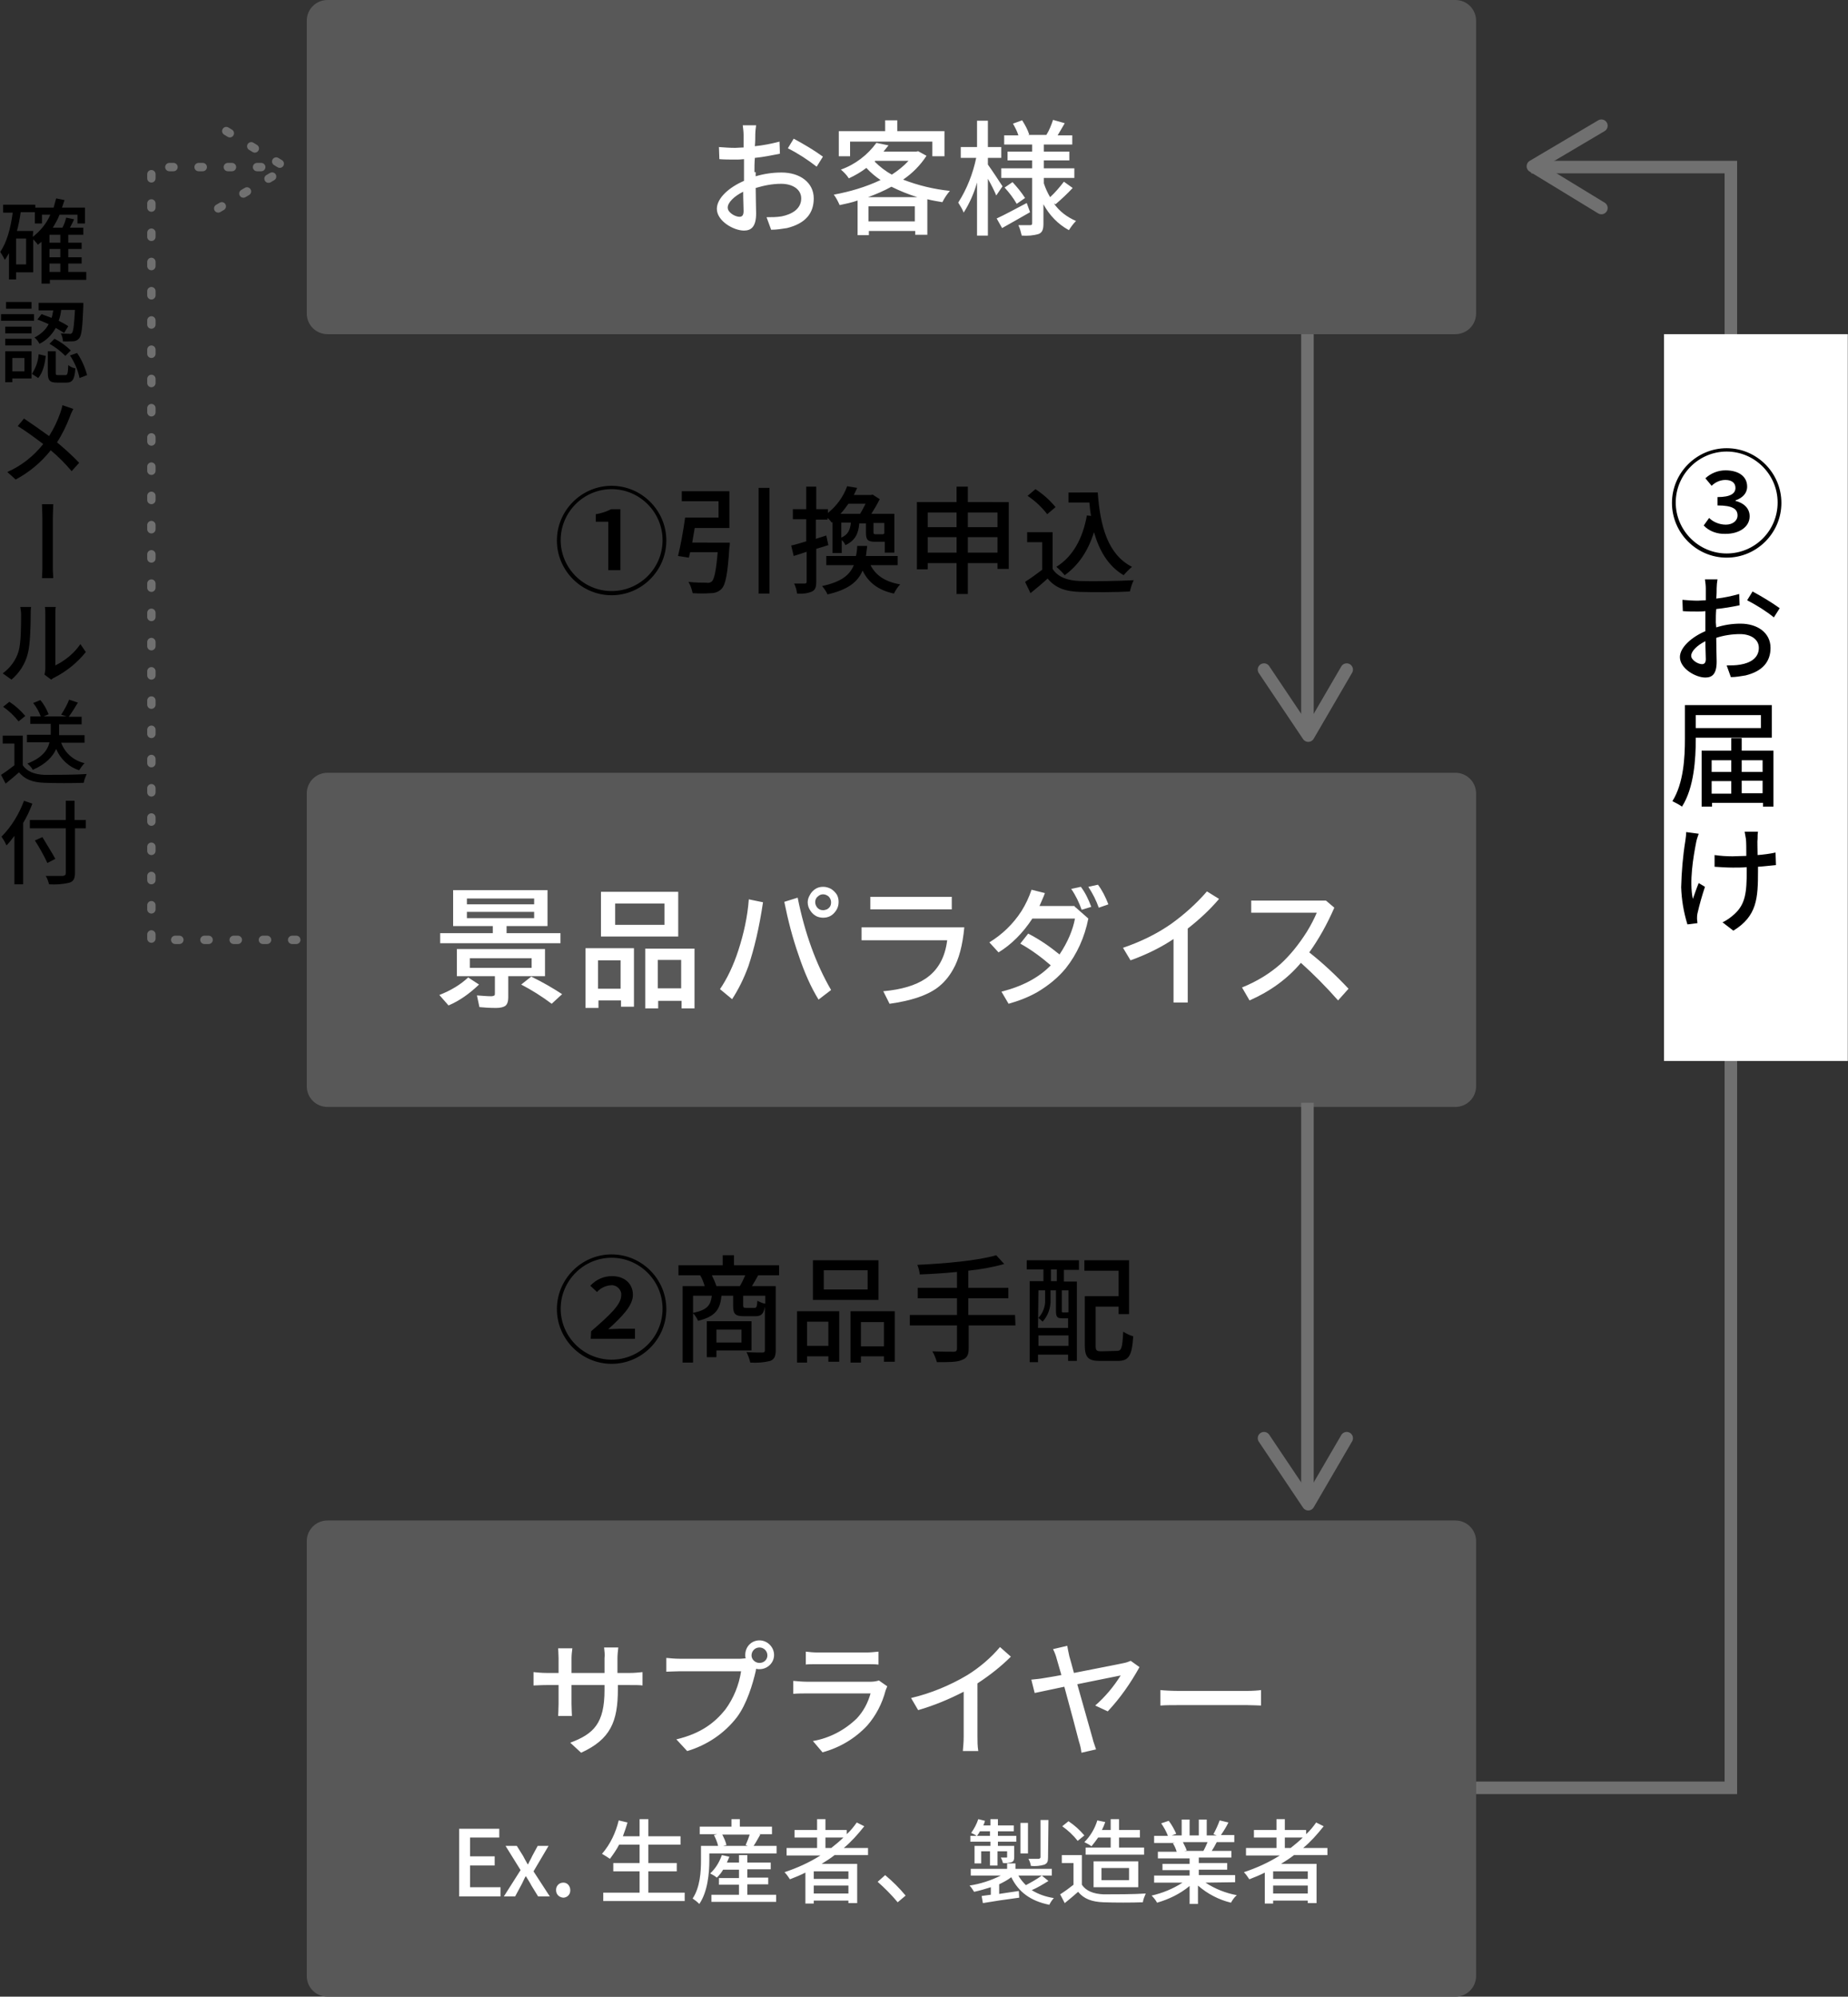 <?xml version="1.0" encoding="utf-8"?>
<!-- Generator: Adobe Illustrator 27.2.0, SVG Export Plug-In . SVG Version: 6.00 Build 0)  -->
<svg version="1.1" id="レイヤー_1" xmlns="http://www.w3.org/2000/svg" xmlns:xlink="http://www.w3.org/1999/xlink" x="0px"
	 y="0px" viewBox="0 0 442.5 478" style="enable-background:new 0 0 442.5 478;" xml:space="preserve">
<rect x="0" y="0" width="442.5" height="478" fill="#333333" stroke="none"/>
<style type="text/css">
	.st0{fill:#585858;}
	.st1{fill:#FFFFFF;}
	.st2{display:none;fill:#FFFFFF;}
	.st3{fill:none;stroke:#707070;stroke-width:3;}
	.st4{fill:none;stroke:#707070;stroke-width:2;stroke-linecap:round;stroke-dasharray:1,6;}
	.st5{fill:none;stroke:#707070;stroke-width:3;stroke-linecap:round;stroke-linejoin:round;}
	.st6{fill:none;stroke:#707070;stroke-width:2;stroke-linecap:round;stroke-linejoin:round;stroke-dasharray:1,6;}
</style>
<g id="グループ_60" transform="translate(-107.55 -178)">
	<path id="パス_21" class="st0" d="M186,178h270c2.8,0,5,2.2,5,5v70c0,2.8-2.2,5-5,5H186c-2.8,0-5-2.2-5-5v-70
		C181,180.2,183.2,178,186,178z"/>
	<path id="パス_22" class="st0" d="M186,363h270c2.8,0,5,2.2,5,5v70c0,2.8-2.2,5-5,5H186c-2.8,0-5-2.2-5-5v-70
		C181,365.2,183.2,363,186,363z"/>
	<path id="パス_28" class="st0" d="M186,542h270c2.8,0,5,2.2,5,5v104c0,2.8-2.2,5-5,5H186c-2.8,0-5-2.2-5-5V547
		C181,544.2,183.2,542,186,542z"/>
	<path id="パス_23" class="st1" d="M284.6,229.9c-1,0-2.8-1-2.8-2.2c0-1.2,1.5-2.7,3.7-3.8c0,1.9,0.1,3.6,0.1,4.6
		C285.6,229.5,285.3,229.9,284.6,229.9z M288.2,219.2c0-1.1,0-2.2,0.1-3.4c2-0.2,4-0.6,6-1l-0.1-2.9c-1.9,0.5-3.9,0.9-5.9,1.1
		c0.1-1.1,0.1-2,0.1-2.7s0.1-1.7,0.2-2.3h-3.2c0.1,0.8,0.2,1.6,0.2,2.3c0,0.5,0,1.6,0,3c-0.7,0-1.4,0.1-2,0.1
		c-1.3,0-2.6-0.1-3.9-0.2l0.1,2.9c1.2,0.1,2.6,0.1,3.9,0.1c0.6,0,1.2,0,2-0.1c0,1.1,0,2.2,0,3.3v1.9c-3.5,1.5-6.5,4.1-6.5,6.7
		c0,2.9,4,5.2,6.5,5.2c1.7,0,2.9-0.9,2.9-4.1c0-1.2-0.1-3.7-0.1-6.1c2-0.6,4-1,6.1-1c2.7,0,4.8,1.3,4.8,3.5c0,2.5-2.2,3.8-4.7,4.3
		c-1.2,0.2-2.4,0.2-3.6,0.2l1.1,3c1.3,0,2.5-0.2,3.8-0.4c4.4-1.1,6.4-3.5,6.4-7.1c0-3.8-3.3-6.2-7.7-6.2c-2.1,0-4.2,0.3-6.2,0.9
		V219.2z M296.2,213.5c2.4,1.2,4.7,2.7,6.9,4.4l1.5-2.4c-2.2-1.6-4.6-3-7-4.3L296.2,213.5z M311.1,211.9h19.7v3.5h2.9v-6h-11.3v-2.6
		h-2.9v2.6h-11.1v6h2.7V211.9z M315.4,225.2c1.9-0.7,3.8-1.5,5.6-2.5c2,1,4,1.8,6.2,2.5H315.4z M315.5,231v-3.6h11.1v3.6H315.5z
		 M317.1,216.5h8c-1.2,1.3-2.6,2.4-4,3.3c-1.5-0.8-2.9-1.9-4.1-3.1L317.1,216.5z M327.4,214.2l-0.5,0.1h-7.8c0.4-0.5,0.8-1,1.2-1.5
		l-2.9-0.6c-2.1,2.9-5.1,5.2-8.5,6.4c0.7,0.6,1.4,1.3,1.9,2.1c1.5-0.7,2.9-1.5,4.2-2.5c1,1.1,2.2,2.1,3.4,2.9
		c-3.6,1.7-7.4,2.8-11.2,3.5c0.6,0.8,1,1.6,1.4,2.5c1.4-0.3,2.9-0.6,4.3-1.1v8.3h2.7v-1h11.1v0.9h2.9v-8.5c1.2,0.3,2.4,0.5,3.6,0.7
		c0.5-1,1.1-1.9,1.8-2.7c-3.8-0.4-7.6-1.3-11.2-2.7c2.2-1.5,4.1-3.4,5.6-5.7L327.4,214.2z M347.6,222.6c-0.5-0.8-2.7-4.1-3.5-5.2
		v-1.6h3.2v-2.6h-3.2v-6.3h-2.6v6.3h-3.9v2.6h3.7c-0.8,3.8-2.2,7.4-4.3,10.7c0.5,0.8,1,1.6,1.3,2.4c1.4-2.2,2.5-4.7,3.2-7.2v12.7
		h2.6v-13.6c0.8,1.4,1.6,3,2,4L347.6,222.6z M353.4,226.6c-2.7,1.4-5.4,2.9-7.2,3.7l1.3,2.3c2-1.1,4.4-2.5,6.7-3.8L353.4,226.6z
		 M348.1,222.9c1.1,1.2,2.1,2.5,2.9,3.9l2-1.4c-0.9-1.4-1.9-2.6-3-3.8L348.1,222.9z M360.3,226.9c1.4-1.2,2.8-2.5,4.1-3.9l-2.1-1.5
		c-1,1.3-2.1,2.6-3.3,3.7c-0.6-1-1.1-2.1-1.5-3.3v-1.3h7.3v-2.3h-7.3v-1.9h6.1v-2.1h-6.1v-1.7h6.8v-2.2h-3.5
		c0.5-0.8,1.1-1.9,1.7-2.9l-2.8-0.8c-0.4,1.2-0.9,2.5-1.6,3.6h-4.4l0.3-0.1c-0.4-1.2-1-2.3-1.7-3.4l-2.2,0.8c0.5,0.9,1,1.8,1.3,2.8
		h-3.4v2.2h6.7v1.7h-5.9v2.1h5.9v1.9h-7.4v2.3h7.4v10.8c0,0.4-0.1,0.5-0.5,0.5c-0.4,0-1.6,0-2.8,0c0.4,0.8,0.6,1.7,0.8,2.5
		c1.4,0.1,2.8,0,4.1-0.4c0.9-0.4,1.1-1.2,1.1-2.5v-4.6c1.4,2.6,3.5,4.8,6.1,6.2c0.5-0.8,1.1-1.6,1.7-2.2c-2.1-0.9-4-2.3-5.3-4.2
		L360.3,226.9z"/>
	<path id="パス_24" class="st2" d="M230,395.3c-0.7-1.4-1.6-2.8-2.5-4.1l-1.9,0.8c0.9,1.3,1.7,2.7,2.4,4.1L230,395.3z
		 M216.5,401.6l6.5-1c0.8-0.1,1.9-0.3,2.4-0.3l-0.6-2.9l1.6-0.7c-0.7-1.4-1.5-2.8-2.4-4.1l-1.9,0.8c0.8,1.3,1.6,2.6,2.3,3.9
		c-0.6,0.1-1.3,0.3-2,0.4c-1.2,0.2-3.7,0.6-6.5,1.1c-0.3-1.5-0.5-2.7-0.5-3c-0.2-0.7-0.2-1.6-0.3-2.2l-3.3,0.6
		c0.2,0.7,0.4,1.4,0.6,2.2c0.1,0.4,0.3,1.5,0.6,3c-2.7,0.4-5.2,0.8-6.3,0.9c-0.9,0.1-1.8,0.2-2.6,0.2l0.6,3.3
		c0.8-0.2,1.6-0.4,2.6-0.6c1.1-0.2,3.5-0.6,6.3-1l1.1,5.5c-3.2,0.5-6.3,1-7.8,1.2c-0.8,0.1-2.1,0.3-2.9,0.3l0.7,3.2
		c0.7-0.2,1.6-0.4,2.8-0.6c1.4-0.2,4.4-0.8,7.7-1.3c0.5,2.8,1,5,1.1,5.8c0.2,0.9,0.3,1.9,0.4,2.9l3.4-0.6c-0.3-0.9-0.6-2-0.8-2.8
		c-0.2-0.8-0.6-3-1.1-5.8c2.8-0.4,5.4-0.9,7-1.1c1.1-0.2,2.2-0.4,2.9-0.4l-0.6-3.1c-0.7,0.2-1.6,0.4-2.8,0.7c-1.4,0.3-4.1,0.7-7,1.2
		L216.5,401.6z M255.3,395.5c-0.6,0.2-1.3,0.2-1.9,0.2h-14.6c-1.1,0-2.2-0.1-3.2-0.2v3.4c0.8-0.1,1.9-0.1,3.2-0.1h14.7
		c-0.5,3.3-1.8,6.5-3.8,9.2c-2.5,3.1-5.9,5.7-11.7,7.1l2.6,2.8c4.7-1.4,8.9-4.2,11.9-8.1c2.4-3.2,3.8-7.9,4.5-11
		c0.1-0.6,0.3-1.2,0.5-1.7L255.3,395.5z M287.2,406.4c-4.1-1.9-8.4-3.5-12.7-4.8v-4.7c0-1,0.1-2.4,0.2-3.4H271
		c0.2,1.1,0.3,2.2,0.3,3.4v17.3c0,1.3-0.1,2.6-0.2,3.8h3.7c-0.2-1.3-0.2-2.6-0.2-3.8V405c3.9,1.3,7.7,2.8,11.3,4.7L287.2,406.4z
		 M315.2,395.8c0-1,0.8-1.9,1.9-1.9c1,0,1.9,0.9,1.9,1.9c0,1-0.9,1.9-1.9,1.9C316,397.6,315.2,396.8,315.2,395.8z M313.6,395.8
		c0,1.9,1.5,3.4,3.4,3.4c0,0,0,0,0,0c1.9,0,3.5-1.5,3.5-3.4c0,0,0,0,0,0c0-1.9-1.6-3.5-3.5-3.5C315.1,392.3,313.6,393.9,313.6,395.8
		C313.6,395.8,313.6,395.8,313.6,395.8z M297.7,407.9c-1.2,2.9-2.8,5.7-4.6,8.2l3.3,1.4c1.8-2.6,3.2-5.4,4.4-8.4
		c1.1-3,2-6.1,2.6-9.2c0.2-0.7,0.4-1.8,0.6-2.5l-3.4-0.7C300.1,400.5,299.1,404.2,297.7,407.9z M312.5,406.9
		c1.3,3.4,2.4,6.9,3.3,10.4l3.4-1.1c-0.8-2.8-2.4-7.5-3.5-10.4c-1.2-3-3.2-7.4-4.4-9.6l-3.1,1C309.7,400.4,311.2,403.6,312.5,406.9z
		 M346,401.3c-0.6,0.2-1.3,0.3-1.9,0.3h-15.4c-0.9,0-2-0.1-3.2-0.2v3.1c1.1-0.1,2.5-0.1,3.2-0.1H344c-0.6,2.2-1.7,4.3-3.3,6
		c-2.9,2.8-6.5,4.7-10.5,5.4l2.3,2.7c4.1-1.1,7.8-3.3,10.7-6.4c2.1-2.4,3.6-5.3,4.4-8.4c0.1-0.3,0.3-0.7,0.4-1L346,401.3z
		 M328.3,397.5c0.8-0.1,1.9-0.1,2.8-0.1h11.7c1,0,2.2,0,3,0.1v-3.1c-1,0.1-2,0.2-2.9,0.1h-11.7c-1,0-1.9-0.1-2.9-0.1V397.5z
		 M377,396.7c-0.7-1.4-1.5-2.8-2.4-4.1l-1.9,0.8c0.8,1.2,1.5,2.4,2.1,3.7l-0.1-0.1c-0.7,0.2-1.5,0.3-2.2,0.3h-7.3l0.4-0.6
		c0.3-0.6,1-1.8,1.6-2.7l-3.4-1.1c-0.3,1-0.6,1.9-1.1,2.7c-2.2,4.2-5.6,7.7-9.6,10.2l2.5,2c3.1-2.2,5.7-4.8,7.9-7.8h9.5
		c-0.7,2.6-1.9,5.1-3.5,7.3c-2.2-1.3-4.5-2.6-6.2-3.5l-2,2.2c1.6,0.9,3.9,2.3,6.1,3.7c-3.1,3.4-7.1,5.8-11.5,7.1l2.7,2.4
		c4.4-1.6,8.3-4.3,11.5-7.8c1.1,0.8,2.1,1.5,2.8,2.1l2.1-2.7c-0.8-0.5-1.8-1.2-2.9-2c1.8-2.6,3.3-5.5,4.3-8.6
		c0.2-0.6,0.5-1.2,0.8-1.8l-1.8-1.1L377,396.7z M376,392.2c0.9,1.3,1.8,2.7,2.5,4.1l1.9-0.9c-0.7-1.4-1.6-2.8-2.5-4.1L376,392.2z
		 M399.6,402c2.9-1.9,5.6-4,8-6.5l-2.5-2.3c-2.2,2.6-4.9,4.9-7.8,6.7c-4.2,2.5-8.8,4.4-13.5,5.5l1.7,2.9c3.8-1.1,7.4-2.6,10.9-4.4
		v10.7c0,1.2-0.1,2.4-0.2,3.5h3.7c-0.2-1.2-0.2-2.4-0.2-3.5V402z M433,395.4c-0.9,0.2-1.7,0.3-2.6,0.3h-11.1c-1.1,0-2.2-0.1-3.3-0.2
		v3.4c0.5,0,2.1-0.2,3.3-0.2h11c-1.1,2.9-2.7,5.6-4.8,7.9c-3.4,3.8-7.6,6.8-12.3,8.8l2.4,2.5c4.4-2.1,8.3-5,11.5-8.6
		c2.9,2.7,5.6,5.6,7.9,8.8l2.7-2.3c-2.6-3.1-5.5-6.1-8.6-8.8c2-2.6,3.6-5.5,4.9-8.6c0.2-0.5,0.5-1.1,0.9-1.6L433,395.4z"/>
	<path id="パス_29" class="st1" d="M255.4,578.5V575c0-0.9,0.1-1.7,0.2-2.6h-3.4c0.1,0.9,0.2,1.7,0.1,2.6v3.5h-7.9v-3.5
		c0-0.8,0.1-1.6,0.2-2.4h-3.4c0,0.4,0.1,1.4,0.1,2.4v3.5h-2.9c-1,0-2.1-0.1-3.1-0.2v3.2c0.5,0,1.7-0.1,3.1-0.1h2.9v4.5
		c0,1.2-0.1,2.5-0.1,2.9h3.3c0-0.4-0.1-1.7-0.1-2.9v-4.5h7.9v1.2c0,8-2.6,10.5-8.2,12.6l2.6,2.4c7-3.2,8.8-7.4,8.8-15.2v-1h2.9
		c1.4,0,2.5,0,3,0.1v-3.2c-1,0.1-2,0.2-3,0.2H255.4z M289.4,576.1c-1,0-1.9-0.8-1.9-1.8c0,0,0,0,0,0c0-1,0.8-1.9,1.9-1.9
		c1,0,1.9,0.8,1.9,1.9C291.3,575.3,290.5,576.1,289.4,576.1C289.5,576.1,289.4,576.1,289.4,576.1z M270.3,575.1
		c-1.1,0-2.2-0.1-3.2-0.2v3.3c0.8,0,2-0.1,3.2-0.1H285c-0.5,3.3-1.8,6.5-3.8,9.2c-2.5,3.1-5.8,5.7-11.7,7.1l2.6,2.8
		c4.7-1.4,8.9-4.2,11.9-8.1c2.4-3.2,3.8-8,4.5-11l0.1-0.6c0.3,0.1,0.5,0.1,0.8,0.1c1.9,0,3.5-1.5,3.5-3.4c0,0,0,0,0,0
		c0-1.9-1.6-3.5-3.5-3.5c-1.9,0-3.4,1.5-3.4,3.5c0,0.3,0,0.5,0.1,0.8c-0.4,0-0.8,0.1-1.3,0.1H270.3z M318,580.3
		c-0.6,0.2-1.3,0.3-1.9,0.3h-15.4c-0.9,0-2-0.1-3.2-0.2v3.1c1.1-0.1,2.5-0.1,3.2-0.1H316c-0.6,2.2-1.7,4.3-3.3,6
		c-2.9,2.8-6.5,4.7-10.5,5.4l2.3,2.7c4.1-1.1,7.8-3.3,10.7-6.4c2.1-2.4,3.6-5.3,4.4-8.4c0.1-0.3,0.3-0.7,0.4-1L318,580.3z
		 M300.3,576.5c0.8-0.1,1.9-0.1,2.9-0.1h11.7c1,0,2.2,0,3,0.1v-3.1c-1,0.1-2,0.2-2.9,0.2h-11.7c-1,0-1.9-0.1-2.8-0.2V576.5z
		 M341.6,581c2.9-1.9,5.6-4,8-6.4l-2.6-2.3c-2.2,2.6-4.9,4.9-7.8,6.7c-4.2,2.5-8.8,4.4-13.5,5.5l1.7,2.9c3.8-1.1,7.4-2.6,10.9-4.4
		v10.7c0,1.2-0.1,2.4-0.2,3.5h3.7c-0.2-1.2-0.2-2.4-0.2-3.5V581z M372.8,587.7c3-3.2,5.5-6.8,7.6-10.6l-2.1-1.5
		c-0.5,0.2-1,0.4-1.5,0.5c-1.3,0.3-7.1,1.4-12.1,2.4c-0.4-1.6-0.8-2.9-1.1-4c-0.2-1-0.4-1.8-0.5-2.5l-3.4,0.8
		c0.4,0.8,0.7,1.6,0.9,2.4c0.2,0.7,0.6,2.1,1.1,3.8c-2,0.4-3.5,0.6-4,0.7c-1.1,0.2-2.1,0.3-3.2,0.4l0.8,3.2c1-0.2,3.8-0.8,7.1-1.5
		c1.4,5.1,3.1,11.5,3.5,13.1c0.3,0.9,0.5,1.8,0.6,2.7l3.5-0.8c-0.2-0.7-0.7-1.9-0.8-2.5c-0.5-1.8-2.2-7.8-3.7-13.1
		c4.8-1,9.5-1.9,10.4-2.1c-1.7,2.7-3.7,5.1-6.1,7.2L372.8,587.7z M385.5,586.3c1-0.1,2.8-0.1,4.4-0.1h16.3c1.3,0,2.7,0.1,3.3,0.1
		v-3.7c-0.7,0.1-1.9,0.2-3.4,0.2h-16.3c-1.6,0-3.5-0.1-4.4-0.2V586.3z"/>
	<path id="パス_32" class="st1" d="M217.6,632h9.8v-2.2h-7.3v-5.2h5.9v-2.2h-5.9v-4.5h7v-2.1h-9.6V632z M228.2,632h2.7l1.4-2.6
		c0.4-0.7,0.7-1.5,1.1-2.2h0.1c0.4,0.7,0.9,1.4,1.3,2.2l1.6,2.6h2.8l-3.9-6l3.6-6.1h-2.6l-1.3,2.4c-0.3,0.7-0.7,1.3-1,2h-0.1
		c-0.4-0.7-0.8-1.4-1.1-2l-1.5-2.4h-2.7l3.6,5.8L228.2,632z M242.4,632.3c0.9,0,1.7-0.7,1.7-1.7c0,0,0-0.1,0-0.1
		c0-1-0.7-1.8-1.6-1.8c0,0,0,0-0.1,0c-1,0-1.7,0.8-1.7,1.7c0,0,0,0,0,0.1C240.7,631.5,241.4,632.2,242.4,632.3
		C242.4,632.3,242.4,632.3,242.4,632.3z M262.8,631.1V626h6.8v-2h-6.8v-4.4h7.7v-2h-7.7v-4.1h-2.1v4.1h-4c0.4-1.1,0.8-2.2,1.1-3.3
		l-2.1-0.5c-0.7,2.9-2,5.7-4,8c0.7,0.4,1.3,0.8,1.9,1.2c0.8-1.1,1.6-2.2,2.2-3.4h4.9v4.4h-6.3v2h6.3v5.1H252v2h19.5v-2H262.8z
		 M286.5,629.1h5v-1.6h-5v-2h5.6v-1.6h-5.6v-1.8h-2v1.8h-2.9c0.2-0.5,0.4-0.9,0.6-1.4l-1.8-0.4c-0.6,1.7-1.5,3.2-2.8,4.4
		c0.6,0.3,1.1,0.6,1.6,1c0.6-0.6,1.1-1.2,1.5-1.9h3.8v2h-4.8v1.6h4.8v2.4h-6.6v1.7h15.5v-1.7h-6.9V629.1z M287.1,617.1
		c-0.3,0.9-0.6,1.7-1,2.6l0.5,0.2h-5.9l0.8-0.2c-0.2-0.9-0.6-1.7-1-2.5H287.1z M288,619.9c0.5-0.7,1-1.7,1.6-2.7l-0.3-0.1h3.1v-1.8
		h-7.7v-1.8h-2v1.8h-7.6v1.8h4.2l-0.8,0.2c0.4,0.8,0.8,1.7,1,2.6h-4.1v3.5c0,2.6-0.2,6.4-2,9.1c0.6,0.4,1.1,0.8,1.6,1.3
		c2-2.9,2.4-7.4,2.4-10.4v-1.7h16.1v-1.8L288,619.9z M305.2,620.4v-2.5h4.3c-0.9,0.9-1.9,1.7-2.9,2.5L305.2,620.4z M310.7,627.8
		h-8.3V626h8.3V627.8z M302.4,631.3v-1.9h8.3v1.9H302.4z M315.4,622.2v-1.8h-5.8c1.8-1.5,3.4-3.3,4.9-5.2l-1.8-0.9
		c-0.7,1-1.5,2-2.4,2.8v-1h-5.1v-2.6h-2v2.6h-5.4v1.8h5.4v2.5h-7.3v1.8h8.1c-2.7,1.7-5.6,3-8.6,4c0.5,0.5,0.9,1.1,1.3,1.7
		c1.3-0.5,2.5-1,3.7-1.6v7.4h2v-0.7h8.3v0.6h2.1v-9.4h-8.5c1.1-0.7,2.1-1.3,3.1-2.1H315.4z M324.4,631.8c-1.5-1.8-3.1-3.4-4.9-4.9
		l-1.8,1.6c1.7,1.5,3.3,3.1,4.8,4.9L324.4,631.8z M358.6,613.7h-1.9v8.9c0,0.2-0.1,0.3-0.4,0.4c-0.3,0-1.4,0-2.5,0
		c0.3,0.5,0.5,1.1,0.6,1.7c1.1,0.1,2.2,0,3.2-0.3c0.7-0.3,0.9-0.7,0.9-1.7L358.6,613.7z M353.7,614.4h-1.8v7.3h1.8V614.4z
		 M341.5,617.5c0.3-0.4,0.5-0.7,0.7-1.1h2.4v1.1H341.5z M344.6,619.9h-3.7v4.2h1.6v-2.9h2.1v3.4h1.8v-3.4h2.3v1.3
		c0,0.2,0,0.2-0.2,0.2c-0.2,0-0.7,0-1.3,0c0.2,0.4,0.4,0.8,0.5,1.3c0.7,0.1,1.4,0,2.1-0.2c0.5-0.2,0.6-0.6,0.6-1.3v-2.6h-3.9v-1h4.4
		v-1.4h-4.4v-1.1h3.8V615h-3.8v-1.5h-1.8v1.5h-1.7c0.2-0.4,0.3-0.7,0.4-1.1l-1.6-0.4c-0.4,1.2-1,2.3-1.7,3.3
		c0.4,0.2,0.9,0.4,1.3,0.7h-1.5v1.4h4.8V619.9z M357,627c-1.2,0.9-2.5,1.6-3.8,2.3c-0.7-0.7-1.3-1.4-1.8-2.3h8v-1.6h-8.7v-1.3h-2
		v1.3H340v1.6h7.2c-2.4,1.2-4.9,2-7.5,2.4c0.4,0.4,0.8,1,1.1,1.5c1.4-0.3,2.7-0.7,4-1.1v1.8c-0.8,0.1-1.6,0.2-2.2,0.3l0.3,1.7
		c2.3-0.4,5.6-0.9,8.7-1.3l-0.1-1.6c-1.6,0.2-3.2,0.5-4.7,0.7v-2.3c1-0.5,2-1,2.9-1.7c1.7,3.5,4.6,5.7,9.1,6.6
		c0.3-0.6,0.7-1.2,1.1-1.6c-1.9-0.3-3.7-0.9-5.3-1.9c1.4-0.6,2.7-1.4,4-2.2L357,627z M373.5,617.9v2.4h-6v1.7h14v-1.7h-6v-2.4h5
		v-1.8h-5v-2.6h-2v2.6h-2.1c0.3-0.6,0.6-1.3,0.8-1.9l-1.9-0.4c-0.6,2-1.7,3.8-3.1,5.2c0.6,0.3,1.2,0.6,1.7,1
		c0.6-0.7,1.1-1.4,1.6-2.1H373.5z M371.3,625.2h6.6v2.9h-6.6V625.2z M380.1,629.8v-6.2h-10.7v6.2L380.1,629.8z M367.2,617.4
		c-1.1-1.3-2.3-2.4-3.8-3.4l-1.5,1.2c1.4,1,2.6,2.1,3.7,3.5L367.2,617.4z M366.6,622.1h-4.8v1.9h2.8v5.2c-1,0.8-2.1,1.6-3.2,2.3
		l1.1,2.1c1.1-0.9,2.2-1.8,3.2-2.7c1.4,1.7,3.3,2.4,6.1,2.5c2.5,0.1,6.9,0.1,9.4,0c0.1-0.7,0.4-1.4,0.7-2.1
		c-2.8,0.2-7.6,0.2-10.1,0.2c-2.4-0.1-4.2-0.8-5.2-2.3L366.6,622.1z M396.7,619c-0.3,0.7-0.6,1.4-1,2.1h-4.6l0.6-0.1
		c-0.2-0.7-0.6-1.3-0.9-2H396.7z M403.3,628.6v-1.7h-8.7v-1.3h6.8V624h-6.8v-1.3h7.8v-1.6h-4.7c0.4-0.6,0.8-1.3,1.2-2.1h4.2v-1.7
		h-3.2c0.7-1,1.3-2,1.8-3l-2.1-0.5c-0.4,1.1-0.9,2.2-1.5,3.3l0.8,0.3h-2.4v-3.8h-1.9v3.8h-2.2v-3.8h-1.9v3.8h-2.4l1.1-0.4
		c-0.5-1.1-1.1-2.2-1.8-3.1l-1.8,0.6c0.6,0.9,1.2,1.9,1.6,3h-3.3v1.7h5l-0.5,0.1c0.4,0.6,0.7,1.3,0.9,2h-4.5v1.6h7.6v1.3h-6.5v1.5
		h6.5v1.3h-8.5v1.7h6.8c-2.3,1.5-4.8,2.5-7.4,3.1c0.5,0.5,1,1.1,1.3,1.7c2.8-0.8,5.5-2.1,7.8-4v4.3h2v-4.4c2.3,2,5,3.4,7.9,4.1
		c0.4-0.7,0.8-1.3,1.4-1.8c-2.7-0.5-5.2-1.5-7.5-3L403.3,628.6z M415.2,620.4v-2.5h4.3c-0.9,0.9-1.9,1.7-2.9,2.5H415.2z
		 M420.7,627.8h-8.3V626h8.3L420.7,627.8z M412.4,631.3v-1.9h8.3v1.9H412.4z M425.4,622.2v-1.8h-5.8c1.8-1.5,3.4-3.3,4.9-5.2
		l-1.8-0.9c-0.7,1-1.5,2-2.4,2.8v-1h-5.1v-2.6h-2v2.6h-5.4v1.8h5.4v2.5h-7.3v1.8h8.1c-2.7,1.7-5.6,3-8.6,4c0.5,0.5,0.9,1.1,1.3,1.7
		c1.3-0.5,2.5-1,3.7-1.6v7.4h2v-0.7h8.3v0.6h2.1v-9.4h-8.5c1.1-0.7,2.1-1.3,3.1-2.1H425.4z"/>
	<path id="パス_16" class="st3" d="M461,606h61V218h-47.8"/>
	<path id="パス_18" class="st4" d="M178.5,403h-34.7V218h27.2"/>
	<path id="パス_17" class="st5" d="M491,208.1l-16.4,9.7l16.4,10"/>
	<path id="パス_19" class="st6" d="M159.8,227.9l16.4-9.7l-16.4-10"/>
	<path id="パス_30" class="st1" d="M506,258h44v174h-44V258z"/>
	<path id="パス_31" d="M521,311.5c7.2,0,13.1-5.9,13.1-13.1c0-7.2-5.9-13.1-13.1-13.1c-7.2,0-13.1,5.9-13.1,13.1
		C507.9,305.6,513.8,311.5,521,311.5z M521,310.5c-6.7,0-12.2-5.5-12.2-12.2c0-6.7,5.5-12.2,12.2-12.2s12.2,5.5,12.2,12.2
		C533.2,305.1,527.7,310.5,521,310.5z M520.8,305.8c3.1,0,5.7-1.6,5.7-4.2c0-2-1.5-3.2-3.4-3.7v-0.1c1.7-0.6,2.8-1.7,2.8-3.3
		c0-2.5-2.1-3.9-5.2-3.9c-1.8,0-3.5,0.7-4.8,1.9l1.5,1.8c0.9-0.9,2.1-1.4,3.3-1.4c1.5,0,2.4,0.7,2.4,1.9c0,1.3-1.1,2.2-4.3,2.2v2
		c3.7,0,4.8,0.9,4.8,2.4c0,1.3-1.2,2.2-2.8,2.2c-1.5,0-3-0.6-4-1.6l-1.3,1.8C516.8,305.2,518.8,305.9,520.8,305.8L520.8,305.8z
		 M515.1,337c-1,0-2.6-1-2.6-2c0-1.1,1.4-2.5,3.4-3.5c0,1.8,0.1,3.4,0.1,4.3C516,336.6,515.7,337,515.1,337z M518.4,327
		c0-1,0-2.1,0.1-3.2c1.9-0.2,3.7-0.5,5.6-0.9l-0.1-2.7c-1.8,0.5-3.6,0.9-5.5,1.1c0.1-1,0.1-1.9,0.1-2.5s0.1-1.6,0.2-2.1h-3
		c0.1,0.7,0.2,1.5,0.2,2.2c0,0.5,0,1.5,0,2.8c-0.7,0-1.3,0.1-1.9,0.1c-1.2,0-2.5-0.1-3.7-0.2l0.1,2.7c1.1,0.1,2.4,0.1,3.6,0.1
		c0.5,0,1.1,0,1.8-0.1c0,1,0,2.1,0,3.1v1.7c-3.3,1.4-6.1,3.9-6.1,6.2c0,2.7,3.7,4.9,6.1,4.9c1.6,0,2.7-0.8,2.7-3.8
		c0-1.1-0.1-3.4-0.1-5.7c1.8-0.6,3.8-0.9,5.7-0.9c2.5,0,4.5,1.2,4.5,3.3c0,2.4-2,3.6-4.4,4c-1.1,0.2-2.2,0.2-3.3,0.2l1,2.8
		c1.2,0,2.3-0.2,3.5-0.4c4.1-1,6-3.3,6-6.6c0-3.6-3.1-5.8-7.2-5.8c-2,0-3.9,0.3-5.8,0.9L518.4,327z M525.9,321.7
		c2.3,1.2,4.4,2.5,6.4,4.1l1.4-2.2c-2.1-1.5-4.3-2.8-6.5-4L525.9,321.7z M529.2,349.2v3.1h-15.6v-3.1H529.2z M531.8,354.6v-7.8
		h-20.8v8.1c0,4.4-0.3,10.6-3,14.9c0.8,0.4,1.6,0.8,2.3,1.3c2.9-4.5,3.3-11.5,3.3-16.2v-0.3L531.8,354.6z M524.6,367.9v-3h5v3
		L524.6,367.9z M517.4,365h4.7v3h-4.7L517.4,365z M522.1,360v2.8h-4.7V360H522.1z M529.6,360v2.8h-5V360H529.6z M524.6,357.7v-3
		h-2.5v3H515v13.4h2.5v-0.9h12.2v0.9h2.5v-13.4L524.6,357.7z M511.3,377.2c0,0.7-0.1,1.4-0.2,2.1c-0.6,3.7-0.9,7.4-1,11.1
		c0.1,3,0.6,6,1.5,8.9l2.4-0.3c0-0.3-0.1-0.8-0.1-1c0-0.4,0-0.8,0.1-1.3c0.5-2.2,1.1-4.3,1.8-6.4l-1.5-0.9c-0.5,1.2-1,2.7-1.4,3.8
		c-0.9-4.1,0.1-10,0.8-13.6c0.1-0.6,0.4-1.4,0.6-2L511.3,377.2z M532.7,382.1c-1.4,0.3-2.9,0.5-4.3,0.6c0-1.7-0.1-3.3,0-3.9
		c0-0.6,0-1.2,0.1-1.7h-3.2c0.1,0.6,0.2,1.2,0.3,1.7c0.1,0.7,0.1,2.4,0.1,4.1c-1.1,0-2.3,0.1-3.3,0.1c-1.5,0-2.9-0.1-4.3-0.3v2.8
		c1.3,0.1,3.1,0.2,4.4,0.2c1.1,0,2.2,0,3.3-0.1v0.9c0,5.1-0.3,7.9-2.9,10.3c-0.9,0.8-1.8,1.5-2.9,2l2.6,2c5.7-3.5,5.9-7.8,5.9-14.3
		v-1c1.6-0.1,3.1-0.3,4.3-0.4L532.7,382.1z"/>
	<path id="パス_20" d="M119.4,241.1h2.6v2h-2.6L119.4,241.1z M115.5,233.3h-3.9c0.4-1.4,0.7-3,0.9-4.5h3.4v2.7h1.7v-2.1h2
		c-0.9,2.1-2.4,3.9-4.2,5.3L115.5,233.3z M113.8,241.3h-2.4v-6.2h2.4V241.3z M122,236.1h-2.6v-1.9h2.6V236.1z M122,239.6h-2.6v-2
		h2.6V239.6z M128.1,243.1h-4.2v-2h3.2v-1.5h-3.2v-2h3.2v-1.5h-3.2v-1.9h3.6v-1.7h-3.2c0.3-0.6,0.7-1.3,1-2l-1.9-0.4
		c-0.2,0.8-0.5,1.7-0.9,2.4h-2.3c0.6-1,1.2-2,1.6-3.1h4.3v2.1h1.8v-3.8h-5.5c0.2-0.6,0.4-1.2,0.6-1.8l-2-0.4
		c-0.2,0.7-0.4,1.4-0.6,2.2H116v-0.7h-7.7v1.9h2.3c-0.5,3.7-1.4,7.1-3,9.4c0.4,0.6,0.8,1.3,1.1,1.9c0.4-0.5,0.7-1.1,1-1.6v6.3h1.7
		v-1.7h4.1v-7.9c0.4,0.4,0.8,0.8,1.1,1.3c0.3-0.2,0.6-0.5,0.9-0.7v10h2v-0.9h8.7V243.1z M116.5,254.5c0.9,0.3,1.8,0.7,2.7,1.1
		c-0.7,1.4-2,2.5-3.4,3.2c0.5,0.4,0.9,0.9,1.2,1.5c1.7-0.8,3-2.2,3.9-3.8c0.7,0.4,1.4,0.8,2,1.2l1-1.6c-0.7-0.5-1.5-0.9-2.3-1.3
		c0.3-0.8,0.5-1.7,0.6-2.6h3.3c-0.2,3.7-0.4,5.1-0.7,5.5c-0.2,0.2-0.4,0.3-0.7,0.2c-0.3,0-1.1,0-2-0.1c0.3,0.6,0.5,1.2,0.5,1.9
		c0.8,0.1,1.6,0,2.5,0c0.5,0,1.1-0.3,1.4-0.7c0.6-0.7,0.8-2.6,1-7.7c0-0.2,0-0.8,0-0.8h-10.7v1.8h3.5c-0.1,0.6-0.2,1.2-0.4,1.8
		c-0.8-0.3-1.6-0.6-2.4-0.9L116.5,254.5z M119.4,260.3c1.4,0.8,2.7,1.8,3.8,2.9l1.3-1.3c-1.1-1.1-2.5-2.1-3.9-2.8L119.4,260.3z
		 M115.1,250.3h-6.1v1.6h6.1V250.3z M115.7,253.2h-7.9v1.6h7.9V253.2z M115.1,256.2h-6.3v1.6h6.3V256.2z M108.8,260.7h6.3v-1.6h-6.3
		V260.7z M113.4,263.7v3.2h-2.9v-3.2H113.4z M115.1,262.1h-6.3v7.4h1.7v-0.9h4.6L115.1,262.1z M116.7,268.5c1.1-1.3,1.6-3.3,1.8-5.3
		l-1.7-0.4c-0.1,1.7-0.7,3.3-1.6,4.7L116.7,268.5z M121.5,267.8c-0.6,0-0.6-0.1-0.6-0.6v-5.1h-1.9v5.1c0,1.8,0.4,2.4,2.2,2.4h2.2
		c1.5,0,2-0.7,2.2-3.4c-0.6-0.1-1.2-0.4-1.7-0.8c-0.1,2.1-0.2,2.4-0.7,2.4L121.5,267.8z M124.3,263.1c1.1,1.6,1.9,3.5,2.3,5.4
		l1.8-0.7c-0.5-1.9-1.3-3.7-2.4-5.3L124.3,263.1z M122.5,275c-0.1,0.6-0.3,1.2-0.5,1.8c-0.7,2-1.6,3.9-2.7,5.6c-1.8-1.3-4.2-3-6-4.2
		l-1.5,1.8c2.1,1.3,4.1,2.8,6.1,4.3c-2.3,2.9-5.2,5.2-8.6,6.7l2,1.8c3.2-1.7,6.1-4.1,8.4-7c1.8,1.5,3.5,3.2,5,5l1.8-2
		c-1.7-1.8-3.5-3.4-5.3-4.9c1.3-2,2.3-4.1,3.1-6.2c0.2-0.6,0.5-1.2,0.8-1.8L122.5,275z M110.3,340.7c1.9-1.6,3.3-3.8,3.9-6.2
		c0.6-2.2,0.7-6.9,0.7-9.4c0-0.6,0-1.2,0.1-1.8h-2.6c0.1,0.6,0.2,1.2,0.2,1.8c0,2.5,0,6.8-0.6,8.8c-0.6,2.1-2,4-3.8,5.3L110.3,340.7
		z M119.8,340.7c0.3-0.2,0.5-0.4,0.8-0.5c2.9-1.5,5.4-3.5,7.5-6.1l-1.3-1.9c-1.5,2.2-3.6,3.9-6,5.1v-12.2c0-0.6,0-1.2,0.1-1.8h-2.6
		c0.1,0.6,0.1,1.2,0.1,1.8v13c0,0.5-0.1,0.9-0.2,1.4L119.8,340.7z M127.8,355.8V354h-6.1v-2.6h5.4v-1.8H124c0.8-1.1,1.5-2.2,2.2-3.4
		l-2.1-0.7c-0.5,1.3-1.2,2.5-1.9,3.6l1.3,0.4H118l1.2-0.5c-0.5-1.2-1.1-2.4-2-3.4l-1.7,0.7c0.8,1,1.4,2.1,1.8,3.2h-2.5v1.8h4.9v2.6
		H114v1.8h5.4c-0.4,1.8-1.7,3.7-5.3,5.1c0.5,0.4,1,0.9,1.3,1.5c3.2-1.4,4.8-3.2,5.6-5c1,2.4,3,4.3,5.5,5.1c0.4-0.6,0.8-1.2,1.3-1.7
		c-2.6-0.6-4.7-2.4-5.6-4.9H127.8z M113.6,349.4c-1.1-1.3-2.3-2.4-3.8-3.4l-1.5,1.2c1.4,1,2.6,2.1,3.7,3.5L113.6,349.4z M113,354.1
		h-4.8v1.9h2.8v5.2c-1,0.8-2.1,1.6-3.2,2.3l1.1,2.1c1.1-0.9,2.2-1.8,3.2-2.7c1.4,1.7,3.3,2.4,6.1,2.5c2.5,0.1,6.9,0.1,9.4,0
		c0.1-0.7,0.4-1.4,0.7-2.1c-2.8,0.2-7.6,0.2-10.1,0.2c-2.4-0.1-4.2-0.8-5.2-2.3V354.1z M113.3,369.7c-1.2,3.2-3,6.2-5.4,8.6
		c0.5,0.7,0.9,1.4,1.2,2.1c0.7-0.7,1.3-1.5,1.9-2.3v11.6h2.1V375c0.9-1.5,1.6-3,2.2-4.6L113.3,369.7z M128,374.3h-2.6v-4.6h-2.1v4.6
		h-8.6v2h8.6v10.7c0,0.5-0.2,0.6-0.7,0.7c-0.5,0-2.4,0-4.1,0c0.4,0.6,0.6,1.3,0.8,2c1.6,0.1,3.3,0,4.9-0.4c0.9-0.3,1.3-0.9,1.3-2.3
		v-10.7h2.6V374.3z M120.8,383.6c-0.7-1.3-2.1-3.5-3.1-5.2l-1.8,0.8c1.1,1.7,2.1,3.5,3,5.4L120.8,383.6z"/>
	<path id="パス_25" d="M254,320.5c7.2,0,13.1-5.9,13.1-13.1c0-7.2-5.9-13.1-13.1-13.1c-7.2,0-13.1,5.9-13.1,13.1
		C240.9,314.6,246.8,320.5,254,320.5z M254,319.5c-6.7,0-12.2-5.5-12.2-12.2c0-6.7,5.5-12.2,12.2-12.2c6.7,0,12.2,5.5,12.2,12.2
		C266.2,314.1,260.7,319.5,254,319.5z M253.2,314.5h2.9v-14.6h-2.2c-1.2,0.6-2.4,1-3.7,1.2v1.8h3L253.2,314.5z M273.3,307.9
		c0.2-1.1,0.4-2.3,0.6-3.5h8.3v-8.8h-11.4v2.4h8.8v3.9h-8c-0.4,3-1.1,6.8-1.7,9.2l2.6,0.4l0.3-1.3h6.6c-0.4,4.5-0.8,6.4-1.4,7
		c-0.4,0.3-0.8,0.4-1.3,0.3c-0.7,0-2.5,0-4.3-0.2c0.5,0.8,0.8,1.8,1,2.7c1.5,0.1,2.9,0.1,4.4,0c0.9,0,1.8-0.3,2.5-1
		c1-1,1.5-3.7,1.9-10c0.1-0.4,0.1-0.8,0.1-1.1H273.3z M289.2,294.8v25.3h2.6v-25.3H289.2z M314.8,298.6c-0.4,0.8-0.8,1.6-1.3,2.4
		h-4.7c0.7-0.7,1.3-1.6,1.9-2.4H314.8z M319.3,305.7c-0.1,0.1-0.2,0.2-0.5,0.2h-1.5c-0.5,0-0.6-0.1-0.6-0.5v-2.2h2.6V305.7z
		 M309,303.1h2.3c-0.2,1.8-0.7,2.9-2.3,3.6V303.1z M305.4,306.2l-2.5,0.8v-4.6h2.8v-0.4c0.4,0.3,0.7,0.7,1,1.1l0.2-0.1v7.4h2.2v-3.1
		c0.4,0.3,0.7,0.8,0.9,1.2c2.3-1.1,3.1-2.7,3.3-5.2h1.6v2.2c0,1.7,0.4,2.2,2.2,2.2h2.3v2.6h2.3V301h-5.5c0.7-1.1,1.4-2.3,2-3.5
		l-1.7-1.1l-0.4,0.1h-4.1c0.3-0.6,0.5-1.1,0.8-1.7l-2.4-0.4c-0.9,2.5-2.5,4.7-4.6,6.4v-0.9h-2.8v-5.4h-2.4v5.4h-3.2v2.4h3.2v5.3
		c-1.4,0.4-2.6,0.8-3.6,1l0.6,2.5c0.9-0.3,2-0.6,3.1-1v7.1c0,0.4-0.1,0.5-0.5,0.5c-0.3,0-1.3,0-2.5,0c0.4,0.8,0.6,1.6,0.7,2.4
		c1.2,0.1,2.5,0,3.6-0.5c0.8-0.4,1-1.1,1-2.4v-7.8c1-0.3,1.9-0.6,2.9-0.9L305.4,306.2z M322.5,313.3v-2.2h-7.6
		c0.1-0.8,0.2-1.5,0.3-2.4h-2.4c0,0.8-0.1,1.6-0.3,2.4h-7.1v2.2h6.6c-1,2.4-3,4-7.6,5c0.5,0.6,1,1.3,1.3,2c4.8-1.1,7.2-2.9,8.4-5.7
		c1.4,2.9,3.8,4.7,7.5,5.5c0.4-0.8,0.9-1.6,1.5-2.2c-3.6-0.6-5.9-2.2-7.1-4.6H322.5z M339.3,310.3v-3.7h7.1v3.7H339.3z M329.7,310.3
		v-3.7h6.9v3.7H329.7z M336.6,300.7v3.5h-6.9v-3.5H336.6z M346.4,300.7v3.5h-7.1v-3.5H346.4z M339.3,298.2v-3.7h-2.7v3.7h-9.5v16.1
		h2.6v-1.5h6.9v7.4h2.7v-7.4h7.1v1.4h2.7v-16H339.3z M363.4,295.8v2.5h5c0.1,1.1,0.2,2.2,0.4,3.2l-1-0.1c-1,5.5-3.3,9.8-7.3,12.3
		c0.7,0.6,1.4,1.3,2,2c3.3-2.4,5.6-5.8,7-10.3c1.3,4.5,3.4,8.1,7.1,10.3c0.6-0.7,1.3-1.4,2-2c-5.7-2.9-7.6-9.5-8.2-17.8H363.4z
		 M360.3,299.4c-1.4-1.7-3-3.1-4.8-4.3l-1.9,1.6c1.8,1.2,3.4,2.7,4.7,4.4L360.3,299.4z M359.6,305.4h-6.1v2.4h3.6v6.6
		c-1.3,1-2.7,2-4.1,2.9l1.3,2.7c1.5-1.2,2.8-2.3,4.1-3.5c1.8,2.2,4.2,3.1,7.7,3.2c3.2,0.1,8.8,0.1,12-0.1c0.2-0.9,0.5-1.8,0.9-2.7
		c-3.5,0.2-9.7,0.3-12.8,0.2c-3.1-0.1-5.4-1-6.6-2.9V305.4z"/>
	<path id="パス_27" d="M254,504.5c7.2,0,13.1-5.9,13.1-13.1c0-7.2-5.9-13.1-13.1-13.1c-7.2,0-13.1,5.9-13.1,13.1
		C240.9,498.6,246.8,504.5,254,504.5z M254,503.5c-6.7,0-12.2-5.5-12.2-12.2c0-6.7,5.5-12.2,12.2-12.2c6.7,0,12.2,5.5,12.2,12.2
		C266.2,498.1,260.7,503.5,254,503.5z M249,498.5h10.6v-2.4H256c-0.9,0-2,0.1-2.8,0.1c3.2-2.9,5.9-5.6,5.9-8.2c0-2.7-2-4.5-5-4.5
		c-2,0-3.8,0.8-5.2,2.3l1.6,1.5c0.8-0.9,2-1.5,3.2-1.6c1.2-0.2,2.4,0.7,2.6,1.9c0,0.2,0,0.3,0,0.5c0,2.2-2.7,4.7-7.2,8.6L249,498.5z
		 M285.1,496.3v3.1h-6v-3.1H285.1z M287.5,501.3v-7h-10.7v8.6h2.3v-1.6H287.5z M279.1,485.9c-0.3-0.9-0.7-1.8-1.1-2.6h8
		c-0.4,0.9-0.8,1.8-1.3,2.6H279.1z M290.8,490.1c-0.7-0.1-1.3-0.4-1.9-0.7c-0.1,1.5-0.2,1.7-0.7,1.7h-2c-0.6,0-0.7-0.1-0.7-0.6v-2.3
		h5.3V490.1z M273.5,488.2h4.5c-0.3,2.3-1.1,3.4-4.5,4.1L273.5,488.2z M294.1,483.3v-2.4h-10.8v-2.4h-2.7v2.4H270v2.4h5.2
		c0.5,0.8,0.8,1.7,1.1,2.6H271v18.3h2.5v-11.8c0.5,0.5,0.9,1.1,1.2,1.8c4.1-1,5.3-2.7,5.6-6h2.8v2.4c0,2,0.5,2.5,2.7,2.5h2.6
		c1.4,0,2-0.5,2.3-2.3v10.4c0,0.4-0.1,0.6-0.6,0.6c-0.5,0-2.1,0-3.8-0.1c0.4,0.8,0.7,1.6,0.9,2.5c1.6,0.1,3.2,0,4.8-0.4
		c1-0.4,1.3-1.2,1.3-2.6v-15.3h-5.7c0.5-0.8,1-1.7,1.5-2.6H294.1z M315.3,486.7h-10.5v-4.6h10.5V486.7z M317.9,479.7h-15.7v9.5h15.7
		L317.9,479.7z M305.9,494.4v5.8h-5.1v-5.8H305.9z M298.3,504.2h2.5v-1.5h5.1v1.3h2.6v-12.1h-10.1V504.2z M313.7,500.3v-5.8h5.5v5.8
		H313.7z M311.2,491.9v12.3h2.5v-1.5h5.5v1.3h2.6v-12.1H311.2z M350.6,492.8h-11.2v-4h9.6v-2.5h-9.6v-4.1c2.9-0.3,5.8-0.8,8.6-1.6
		l-1.9-2.1c-4.4,1.3-12.3,2-18.9,2.3c0.3,0.7,0.5,1.5,0.6,2.3c2.8-0.1,5.9-0.3,8.9-0.6v3.8h-9.4v2.5h9.4v4h-11.3v2.5h11.3v5.5
		c0,0.6-0.2,0.8-0.8,0.8c-0.6,0-2.9,0-5.1-0.1c0.5,0.8,0.8,1.7,1.1,2.6c2.9,0,4.8,0,5.9-0.5c1.2-0.4,1.7-1.1,1.7-2.8v-5.5h11.2
		L350.6,492.8z M360.6,484.7h-1.4v-2.8h1.4V484.7z M363.4,492.2c0,0-0.1-0.1-0.1-0.1c0,0.1-0.1,0.1-0.4,0.1h-0.8
		c-0.3,0-0.3-0.1-0.3-0.4v-4.9h1.6V492.2z M356.2,500.2v-2.5h7.2v2.5H356.2z M356.2,486.9h1.6v2.2c0.1,1.6-0.5,3.2-1.6,4.4
		c0.4,0.3,0.7,0.6,1,0.9c1.3-1.4,2-3.4,1.9-5.3v-2.2h1.3v4.9c0,1.5,0.3,1.8,1.5,1.8h1.1c0.1,0,0.2,0,0.3,0v2.3h-7.2L356.2,486.9z
		 M353.5,481.9h3.9v2.8h-3.3v19.4h2v-1.8h7.2v1.5h2.1v-19h-3.1v-2.8h3.6v-2.3h-12.5V481.9z M371.3,501.5c-1.2,0-1.4-0.2-1.4-1.3
		v-9.4h5.5v1.8h2.5v-12.9h-10.7v2.5h8.2v6.1h-8.1v11.8c0,2.9,0.9,3.7,3.6,3.7h4.3c2.7,0,3.4-1.3,3.7-5.9c-0.8-0.2-1.6-0.6-2.4-1.1
		c-0.2,3.9-0.4,4.6-1.5,4.6L371.3,501.5z"/>
	<g id="グループ_58" transform="translate(1191.814 -158.898) rotate(90)">
		<path id="パス_13" class="st3" d="M416.9,771.2H513"/>
		<path id="パス_14" class="st5" d="M497.2,781.6L513,771l-15.8-9.2"/>
	</g>
	<g id="グループ_59" transform="translate(1191.814 25.102) rotate(90)">
		<path id="パス_13-2" class="st3" d="M416.9,771.2H513"/>
		<path id="パス_14-2" class="st5" d="M497.2,781.6L513,771l-15.8-9.2"/>
	</g>
	<path id="パス_26" d="M117.6,298.7c0,0.7,0.1,2,0.1,3.3v12c0,1-0.1,2-0.1,2.4h2.7c0-0.5-0.1-1.4-0.1-2.5v-11.9
		c0-1.2,0.1-2.6,0.1-3.3H117.6z"/>
</g>
<g>
	<path class="st1" d="M105.2,238.2c2.8-1.1,5.1-2.5,6.9-4.2l2.6,1.7c-2.3,2.2-4.7,3.9-7.3,5L105.2,238.2z M131.1,213.1v8.6h-9.8v1.7
		h12.9v2.4h-28.8v-2.4h12.6v-1.7h-9.5v-8.6H131.1z M130.5,227.2v6.5h-8.8v5.1c0,0.9-0.2,1.6-0.7,2c-0.4,0.3-1.2,0.5-2.2,0.5
		c-1.6,0-2.9-0.1-4-0.2l-0.6-2.8c1.4,0.1,2.5,0.2,3.4,0.2c0.4,0,0.6-0.1,0.8-0.2c0.1-0.1,0.1-0.3,0.1-0.6v-4h-9.1v-6.5H130.5z
		 M111.8,215.1v1.4h16.1v-1.4H111.8z M111.8,218.3v1.5h16.1v-1.5H111.8z M112.5,229.4v2.3h14.8v-2.3H112.5z M132.1,240.3
		c-2.4-1.8-4.8-3.3-7.3-4.6l2.4-1.9c2.7,1.3,5.1,2.7,7.4,4.2L132.1,240.3z"/>
	<path class="st1" d="M151.8,227.1V241h-3.1v-1.5h-5.4v1.8h-3.1v-14.3H151.8z M143.2,229.9v6.8h5.4v-6.8H143.2z M162.4,213.5v10.7
		h-18.5v-10.7H162.4z M147.3,216.3v5.1h11.8v-5.1H147.3z M166.3,227.1v14.3h-3.1v-1.8h-5.6v1.8h-3.1v-14.3H166.3z M157.5,229.8v6.8
		h5.6v-6.8H157.5z"/>
	<path class="st1" d="M172.4,236.8c1.7-2.5,3.2-5.6,4.4-9.3c1.3-4,2.2-8.1,2.5-12.2l3.4,0.7c-0.9,6.1-2.1,11.1-3.5,15.3
		c-1.1,3-2.4,5.6-3.9,7.9L172.4,236.8z M196,239.3c-1.8-2.9-3.4-6.5-4.8-10.7c-1.4-4-2.5-8.2-3.4-12.7l3.2-1
		c1.7,8.5,4.4,15.9,8,22.1L196,239.3z M197.1,212.3c0.7,0,1.3,0.2,1.9,0.5c0.6,0.4,1,0.8,1.4,1.4c0.3,0.6,0.4,1.1,0.4,1.7
		c0,1-0.3,1.8-1,2.6c-0.7,0.8-1.6,1.2-2.7,1.2c-0.5,0-1-0.1-1.5-0.3c-0.6-0.3-1.1-0.7-1.5-1.3c-0.5-0.7-0.7-1.4-0.7-2.1
		c0-0.6,0.2-1.2,0.5-1.7c0.3-0.6,0.7-1,1.2-1.4C195.7,212.5,196.3,212.3,197.1,212.3z M197.1,214.1c-0.4,0-0.7,0.1-1,0.3
		c-0.6,0.4-0.9,0.9-0.9,1.6c0,0.5,0.2,0.9,0.5,1.3c0.4,0.4,0.8,0.6,1.4,0.6c0.3,0,0.6-0.1,0.9-0.2c0.7-0.4,1-0.9,1-1.7
		c0-0.5-0.2-1-0.6-1.4C198,214.3,197.6,214.1,197.1,214.1z"/>
	<path class="st1" d="M206.3,222h24.6c-0.4,4.3-1.3,7.7-2.7,10.1c-1,1.8-2.3,3.3-3.8,4.4c-2.6,1.9-6.4,3.1-11.4,3.8l-1.5-3
		c4.4-0.4,7.7-1.4,10.1-3c3-2,4.7-5.1,5.2-9.2h-20.5V222z M208.4,214.7h19.5v3h-19.5V214.7z"/>
	<path class="st1" d="M257.3,217l3.3,2.9c-0.9,4.5-2.7,8.5-5.4,11.9c-1.8,2.2-4.1,4.1-6.8,5.7c-2.1,1.2-4.4,2.1-6.9,2.8l-1.7-2.9
		c5.1-1.3,9-3.4,11.8-6.3c-2.2-1.9-4.6-3.7-7.3-5.2l1.9-2.4c2.9,1.5,5.3,3.2,7.5,5c2-3,3.2-5.9,3.7-8.6h-10.2
		c-2.3,3.5-5,6.2-8.1,8.1l-2.2-2.4c3.1-1.9,5.7-4.4,7.7-7.5c1-1.6,1.8-3.3,2.4-5.1l3.2,0.8c-0.3,0.9-0.8,1.9-1.3,3.1H257.3z
		 M259,217.8c-0.6-1.7-1.4-3.4-2.5-5l2.3-0.5c1,1.3,1.8,2.9,2.5,4.8L259,217.8z M263.1,217.3c-0.6-1.7-1.4-3.3-2.5-5l2.3-0.5
		c1,1.3,1.8,2.9,2.5,4.7L263.1,217.3z"/>
	<path class="st1" d="M281,240v-15.2c-3,2-6.4,3.7-10.3,5.1l-1.8-3c4.4-1.5,8.2-3.4,11.5-5.7c3.2-2.3,6.1-4.9,8.6-7.8l2.9,1.8
		c-2.2,2.6-4.7,4.9-7.5,7.1V240H281z"/>
	<path class="st1" d="M299.7,215.6h17.8l2,1.7c-1.7,3.9-3.7,7.5-6,10.7c3.3,2.6,6.4,5.5,9.4,8.7l-2.5,2.8c-2.9-3.3-5.9-6.3-8.9-9
		c-3.2,3.8-7.3,6.8-12.3,9l-1.8-3.1c3.7-1.5,6.7-3.4,9.2-5.6c2.3-2.1,4.4-4.7,6.3-7.7c1-1.6,1.8-3.2,2.4-4.6h-15.7V215.6z"/>
</g>
</svg>
